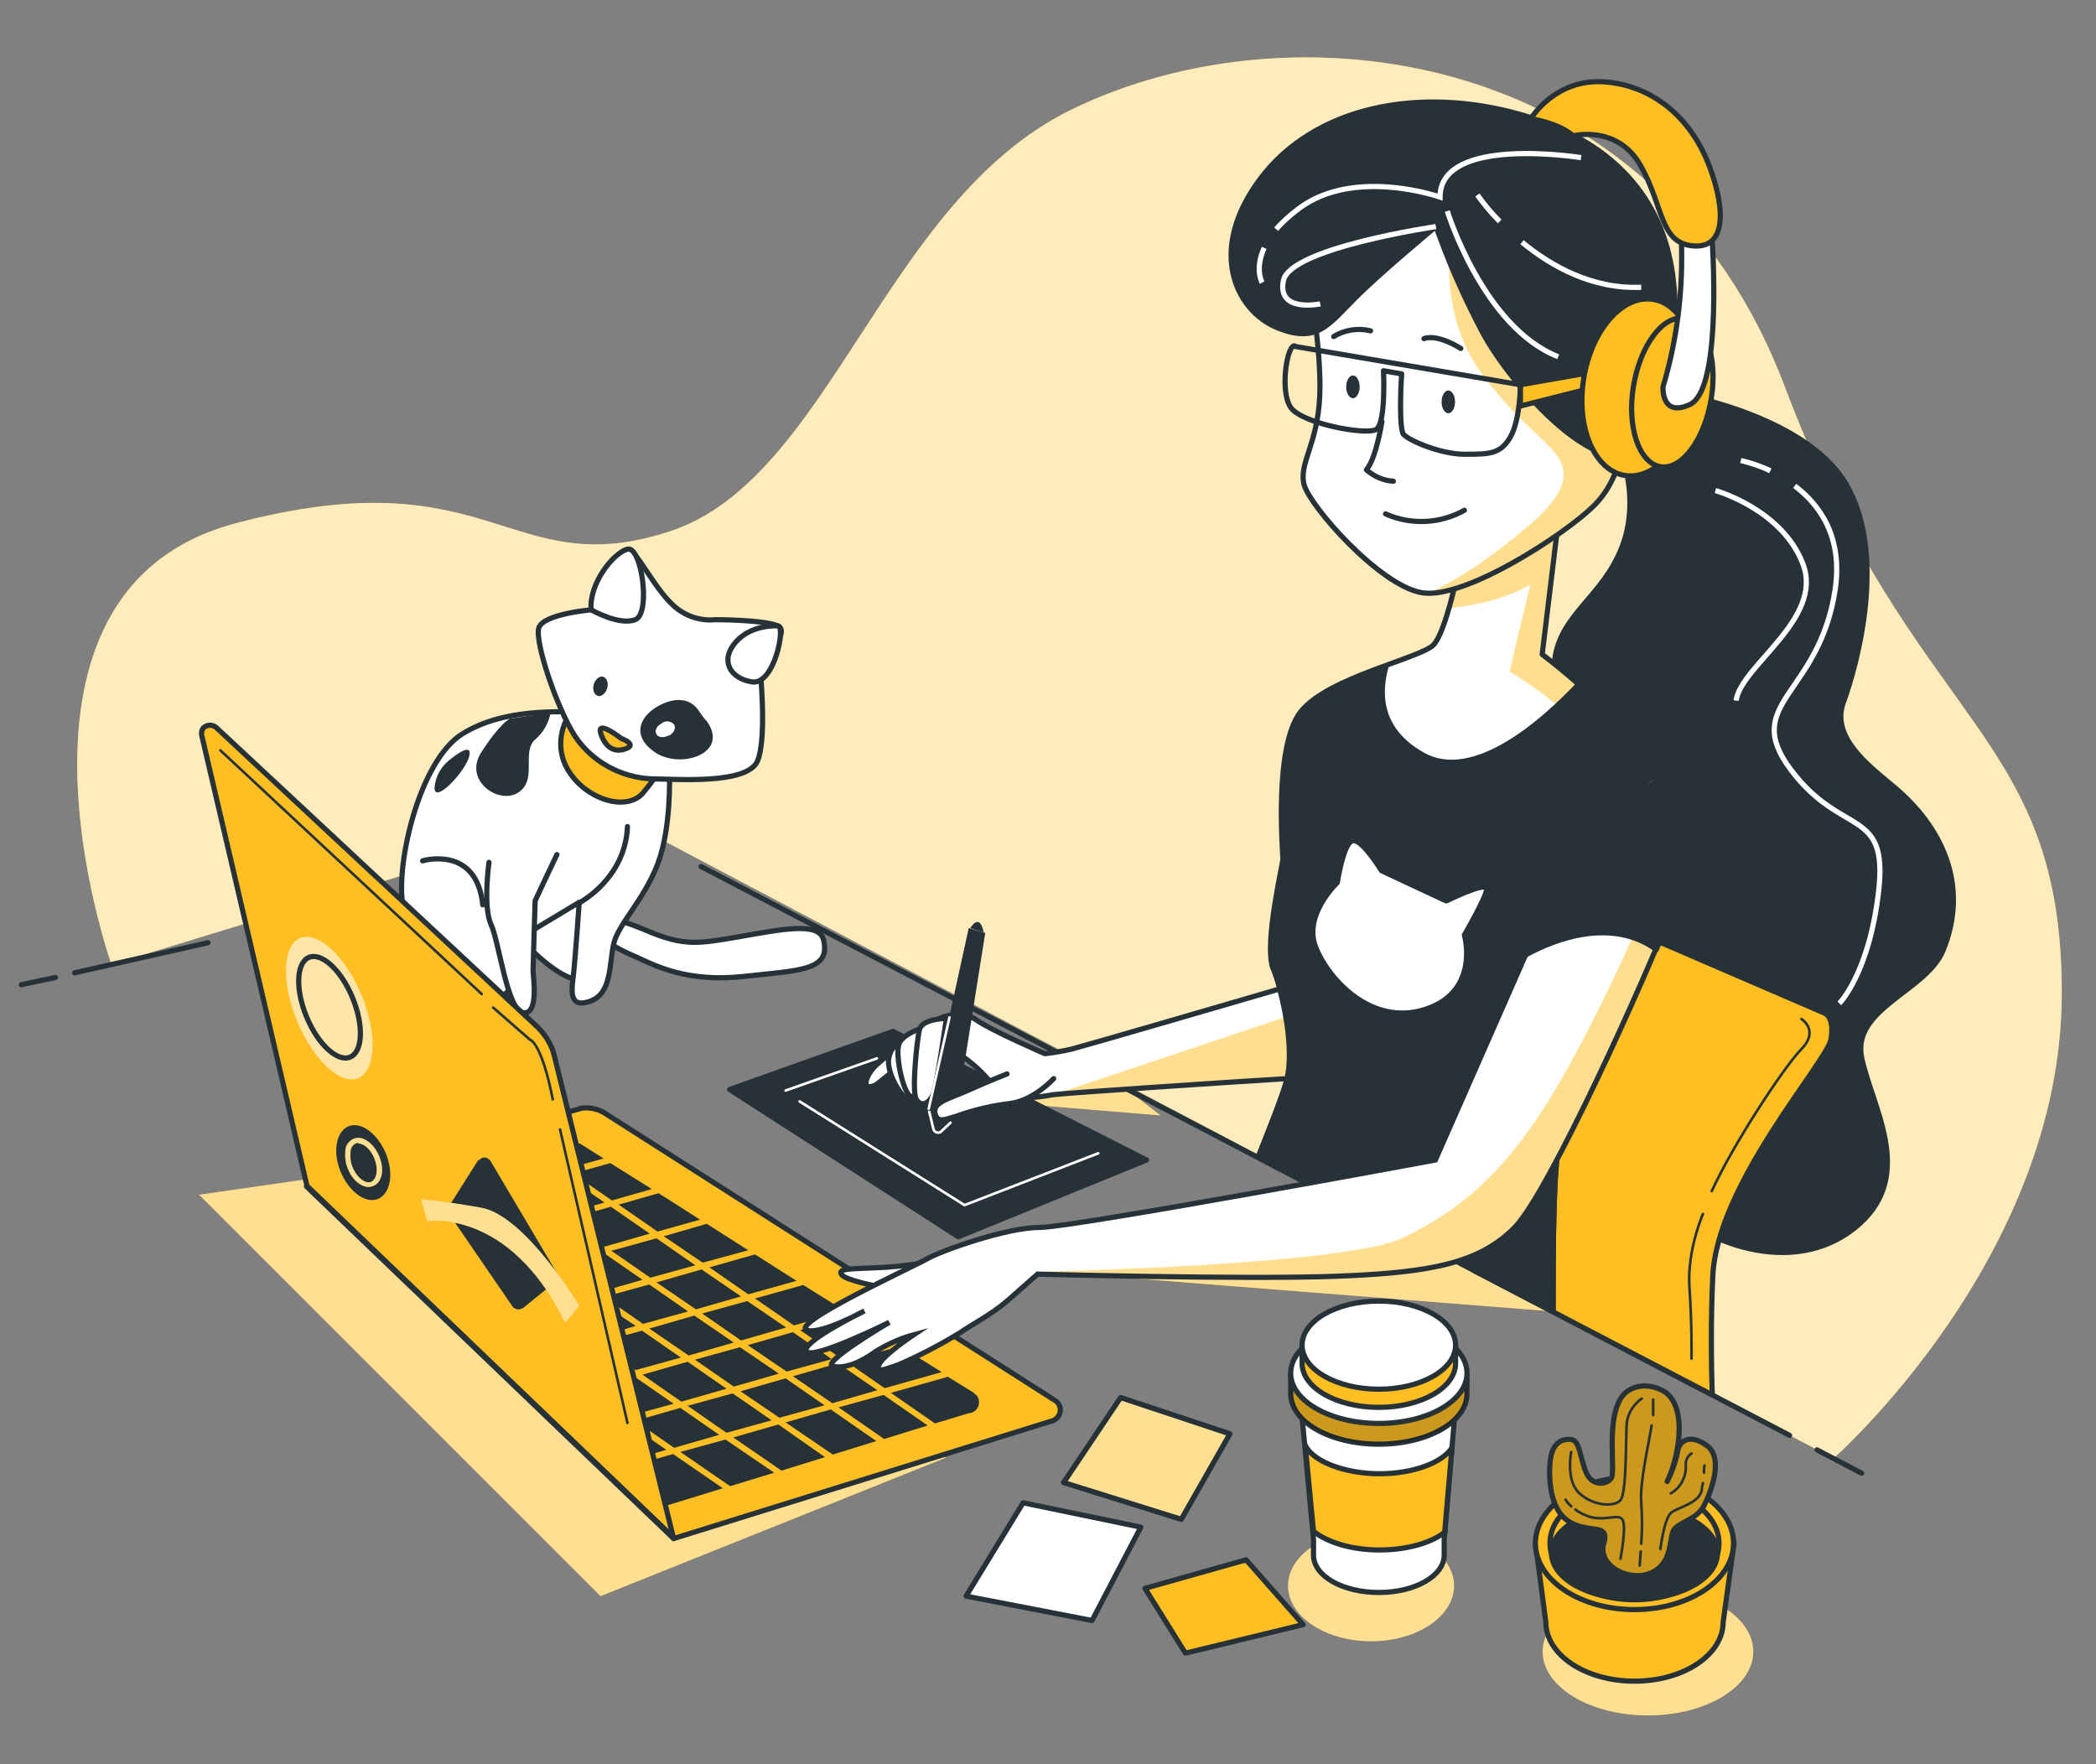 <?xml version="1.0" encoding="UTF-8"?>
<svg xmlns="http://www.w3.org/2000/svg" version="1.1" xmlns:xlink="http://www.w3.org/1999/xlink" viewBox="0 0 404.2 340.2">
  <rect x="0" y="0" width="404.2" height="340.2" fill="#808080" stroke="none"/>
  <defs>
    <style>
      .cls-1 {
        opacity: .7;
      }

      .cls-1, .cls-2, .cls-3, .cls-4, .cls-5, .cls-6, .cls-7, .cls-8, .cls-9 {
        stroke-width: 0px;
      }

      .cls-1, .cls-2, .cls-10, .cls-5, .cls-7, .cls-8, .cls-11 {
        isolation: isolate;
      }

      .cls-1, .cls-12, .cls-5, .cls-8, .cls-11, .cls-9, .cls-13 {
        fill: #fff;
      }

      .cls-14, .cls-15, .cls-12, .cls-16, .cls-17, .cls-11, .cls-18, .cls-19, .cls-20, .cls-13 {
        stroke: #263238;
      }

      .cls-14, .cls-15, .cls-4, .cls-21, .cls-22, .cls-18, .cls-19 {
        fill: none;
      }

      .cls-14, .cls-12, .cls-21, .cls-11 {
        stroke-miterlimit: 10;
      }

      .cls-2 {
        mix-blend-mode: multiply;
      }

      .cls-2, .cls-3, .cls-16, .cls-20 {
        fill: #ffbf23;
      }

      .cls-2, .cls-23, .cls-5, .cls-11 {
        opacity: .5;
      }

      .cls-24 {
        clip-path: url(#clippath-2);
      }

      .cls-15, .cls-16, .cls-17, .cls-22, .cls-18, .cls-20, .cls-13 {
        stroke-linecap: round;
        stroke-linejoin: round;
      }

      .cls-25 {
        clip-path: url(#clippath-1);
      }

      .cls-26 {
        clip-path: url(#clippath-4);
      }

      .cls-21, .cls-22 {
        stroke: #fff;
      }

      .cls-6, .cls-17 {
        fill: #263238;
      }

      .cls-7 {
        fill: #000;
        opacity: .2;
      }

      .cls-8 {
        opacity: .6;
      }

      .cls-27 {
        clip-path: url(#clippath);
      }

      .cls-22, .cls-18 {
        stroke-width: .5px;
      }

      .cls-28 {
        clip-path: url(#clippath-3);
      }

      .cls-19 {
        stroke-miterlimit: 10;
        stroke-width: 1px;
      }

      .cls-29 {
        clip-path: url(#clippath-5);
      }

      .cls-20 {
        stroke-width: 1px;
      }
    </style>
    <clipPath id="clippath">
      <polygon class="cls-4" points="216.1 269.5 205.1 285.9 227.8 293 237.2 276.5 216.1 269.5"/>
    </clipPath>
    <clipPath id="clippath-1">
      <path class="cls-4" d="M321,268.4c-2.8-1.8-7-1.6-8.7,1.7-2.5,4.8-.7,13.8-1.6,15s-3.6,1.6-4.8-1.1-1.2-6.2-2.9-6.4-3.8.5-4.1,4.6.4,8.8,3.2,10.9,6.1,1.4,7,2.3,0,2.3,0,3.2c0,4,5.2,6,8.5,5,4.8-1.4,4.3-6.3,5-8.2s4.6-2.1,6.1-5.2,3.6-9.1.5-11.4-5.4-1.2-5.7,1.2c-.4,2-1.1,3.9-2,5.7,2.1-4.2,4.2-14.3-.6-17.4Z"/>
    </clipPath>
    <clipPath id="clippath-2">
      <path class="cls-4" d="M245.6,186.9c1.9,4.8,4.1,15.2,2.6,21.2-.8,3.1-3.4,9.6-5.6,15.1l56.9,29.7c0-11.8,0-30.5,1.6-34,2.2-5.2,20.1-54.3,19-65.5s-22.7-27.2-22.7-27.2l3.3-27.2-19.7,11.9s-2.2,10.8-4.5,13.4c-2.2,2.6-20.5,6.3-25.7,13s-3.4,27.2-3.4,28.3-3.7,16.4-1.9,21.2Z"/>
    </clipPath>
    <clipPath id="clippath-3">
      <path class="cls-4" d="M252.3,53.7s2.6,13.4,2.2,22.7-4.1,13-3,17.1c1.1,4.1,14.5,19.4,22.7,20.8s27.5-11.2,33.1-16.7c5.6-5.6,6.3-13.8,5.6-17.1-.7-3.4-3.7-30.1-14.9-40.9-11.2-10.8-40.5-9.7-45.7,14.1Z"/>
    </clipPath>
    <clipPath id="clippath-4">
      <path class="cls-4" d="M302.5,165.3l-25.7,58.4s-69.9,13-76.3,13-19,4.5-21.6,6-27.9,13.1-23,13.9c3,.5,10.8-3.8,10.8-3.8,0,0-12.3,6-11.2,7.8s16-5.6,16-5.6c0,0-13.6,8-10.8,8.5,2.5.5,5.6-1,8.2-2.9,2.3-1.4,4.7-2.5,7.3-3.2,0,0-6,4-6.7,5.8s1.5.7,3.7,0c4.2-1.8,8.2-3.9,12.1-6.3,1.5-1.1,5.9-3.4,8.9-6l5.9-5.2s39.8,1.1,58,.4,27.2-2.6,33.9-9.3c6.7-6.7,25.7-49.1,30.1-60.6s1.5-18.2-3-26l-16.7,15.2Z"/>
    </clipPath>
    <clipPath id="clippath-5">
      <path class="cls-4" d="M246.8,190.7c-7.5,2.2-37.4,10.9-40.1,11.6-1.7.4-3.5.7-5.2.9,0,0-10.4-4.5-13.2-6.5-2.8-2-6.1-.8-7.8,0s-3,5.9.2,5.9,3.7-.2,7.2,2.8,3.5,4.5,6.1,5.6,6.9.4,9.1,0c2-.3,36.6-2.6,45.1-3.1,1.1-4.7,0-12-1.4-17.2Z"/>
    </clipPath>
  </defs>
  <g class="cls-10">
    <g id="Capa_1" data-name="Capa 1">
      <g id="freepik--background-simple--inject-1--inject-19">
        <path class="cls-3" d="M353.5,281.3s44.1-38.7,44.1-89.8-28.6-51.1-53.4-116.9S249,.3,206.5,21.2c-36.1,17.7-46.4,71.2-77.4,81.3s-34-14.7-83.6-1.6-24,85.1-24,85.1l96-29.4,236,124.6Z"/>
        <path class="cls-1" d="M353.5,281.3s44.1-38.7,44.1-89.8-28.6-51.1-53.4-116.9S249,.3,206.5,21.2c-36.1,17.7-46.4,71.2-77.4,81.3s-34-14.7-83.6-1.6-24,85.1-24,85.1l96-29.4,236,124.6Z"/>
      </g>
      <g id="freepik--Shadows--inject-1--inject-19">
        <polyline class="cls-3" points="182.4 281.1 115.8 307.8 38.4 230.4 89.1 223.1 182.4 281.1"/>
        <polyline class="cls-5" points="182.4 281.1 115.8 307.8 38.4 230.4 89.1 223.1 182.4 281.1"/>
        <ellipse class="cls-3" cx="264.4" cy="305.8" rx="16" ry="10.7"/>
        <ellipse class="cls-5" cx="264.4" cy="305.8" rx="16" ry="10.7"/>
        <polyline class="cls-3" points="201.8 245.2 299.5 252.9 277.8 241.8 201.8 245.2"/>
        <polyline class="cls-5" points="201.8 245.2 299.5 252.9 277.8 241.8 201.8 245.2"/>
        <polyline class="cls-3" points="223.8 215.1 194.8 212.7 198.4 208.4 215.1 208.4 223.8 215.1"/>
        <polyline class="cls-5" points="223.8 215.1 194.8 212.7 198.4 208.4 215.1 208.4 223.8 215.1"/>
        <ellipse class="cls-3" cx="317.8" cy="318.5" rx="20.3" ry="12.3"/>
        <ellipse class="cls-5" cx="317.8" cy="318.5" rx="20.3" ry="12.3"/>
      </g>
      <g id="freepik--Post-it--inject-1--inject-19">
        <polygon class="cls-13" points="197.3 289.8 186.3 307.8 210.6 312.5 220 294.5 197.3 289.8"/>
        <polygon class="cls-3" points="216.1 269.5 205.1 285.9 227.8 293 237.2 276.5 216.1 269.5"/>
        <g class="cls-27">
          <polygon class="cls-11" points="216.1 269.5 205.1 285.9 227.8 293 237.2 276.5 216.1 269.5"/>
        </g>
        <polygon class="cls-15" points="216.1 269.5 205.1 285.9 227.8 293 237.2 276.5 216.1 269.5"/>
        <polygon class="cls-16" points="240.3 300.8 220.8 306.3 228.6 318.8 251.3 313.3 240.3 300.8"/>
      </g>
      <g id="freepik--Plant--inject-1--inject-19">
        <path class="cls-16" d="M296.1,297.6l2,15.2c0,6.3,7.6,11.4,17.1,11.4s17.1-5.1,17.1-11.4l2.1-15.2h-38.2Z"/>
        <ellipse class="cls-16" cx="315.2" cy="297.6" rx="19.1" ry="12.8"/>
        <ellipse class="cls-16" cx="315.2" cy="297.6" rx="16.3" ry="10.9"/>
        <ellipse class="cls-17" cx="315.2" cy="299.5" rx="16" ry="8.9"/>
        <path class="cls-3" d="M321,268.4c-2.8-1.8-7-1.6-8.7,1.7-2.5,4.8-.7,13.8-1.6,15s-3.6,1.6-4.8-1.1-1.2-6.2-2.9-6.4-3.8.5-4.1,4.6.4,8.8,3.2,10.9,6.1,1.4,7,2.3,0,2.3,0,3.2c0,4,5.2,6,8.5,5,4.8-1.4,4.3-6.3,5-8.2s4.6-2.1,6.1-5.2,3.6-9.1.5-11.4-5.4-1.2-5.7,1.2c-.4,2-1.1,3.9-2,5.7,2.1-4.2,4.2-14.3-.6-17.4Z"/>
        <g class="cls-25">
          <path class="cls-7" d="M321,268.4c-2.8-1.8-7-1.6-8.7,1.7-2.5,4.8-.7,13.8-1.6,15s-3.6,1.6-4.8-1.1-1.2-6.2-2.9-6.4-3.8.5-4.1,4.6.4,8.8,3.2,10.9,6.1,1.4,7,2.3,0,2.3,0,3.2c0,4,5.2,6,8.5,5,4.8-1.4,4.3-6.3,5-8.2s4.6-2.1,6.1-5.2,3.6-9.1.5-11.4-5.4-1.2-5.7,1.2c-.4,2-1.1,3.9-2,5.7,2.1-4.2,4.2-14.3-.6-17.4Z"/>
        </g>
        <path class="cls-15" d="M321,268.4c-2.8-1.8-7-1.6-8.7,1.7-2.5,4.8-.7,13.8-1.6,15s-3.6,1.6-4.8-1.1-1.2-6.2-2.9-6.4-3.8.5-4.1,4.6.4,8.8,3.2,10.9,6.1,1.4,7,2.3,0,2.3,0,3.2c0,4,5.2,6,8.5,5,4.8-1.4,4.3-6.3,5-8.2s4.6-2.1,6.1-5.2,3.6-9.1.5-11.4-5.4-1.2-5.7,1.2c-.4,2-1.1,3.9-2,5.7,2.1-4.2,4.2-14.3-.6-17.4Z"/>
        <path class="cls-18" d="M316.6,269.7c-1.6,1.1-2.7,2.9-2.9,4.8-.2,3.2,0,13.4-1.2,14.8s-5.4,1.1-8-1.4-1.5-7.9-1.5-7.9"/>
        <path class="cls-18" d="M303.8,291.1c.9.7,2,1.2,3.1,1.5,3.2.7,5.5-.9,6.1.7s-.5,7.3-.5,7.3"/>
        <path class="cls-18" d="M301.9,289.2c.3.5.7.9,1.1,1.3"/>
        <path class="cls-18" d="M316.5,297.7c.2-2.7.2-5.3,0-8-.3-4,1.5-11.4,2-14.8"/>
        <path class="cls-18" d="M316.2,301.9s.1-1.1.2-2.7"/>
        <path class="cls-18" d="M328.6,284c0-.9.1-1.4.1-1.4"/>
        <path class="cls-18" d="M320.2,298.7s.7-5.9,2.1-7,5.5-1.8,5.9-4.5c0-.4.1-.8.2-1.2"/>
        <path class="cls-18" d="M326.2,280.3c-.8.5-1.2,1.4-1.1,2.3.1,2.2-1,4.3-2.9,5.4"/>
        <path class="cls-18" d="M318.8,272.9c0-1,0-2,0-3"/>
      </g>
      <g id="freepik--Cup--inject-1--inject-19">
        <path class="cls-13" d="M250.7,269l2.6,27.9v3c0,4,5.6,7.2,12.6,7.2s12.6-3.2,12.6-7.2v-3l2.4-28.2-30.2.3Z"/>
        <path class="cls-16" d="M278.6,295.4l1.4-16.2c-1.9,2.9-7.5,5-14,5s-12.8-2.3-14.3-5.5l1.6,16.6c2.6,2.1,7.3,3.6,12.7,3.6s10.1-1.4,12.7-3.5Z"/>
        <polygon class="cls-13" points="251.2 274.2 251.2 274 251.1 272.9 251.2 274.2"/>
        <path class="cls-16" d="M281.4,264.8c-2.7-3.4-8.6-5.7-15.5-5.7s-12.8,2.4-15.5,5.7h-1.5v4c0,5.4,7.6,9.7,17,9.7s17-4.3,17-9.7v-4h-1.6Z"/>
        <path class="cls-7" d="M281.4,264.8c-2.7-3.4-8.6-5.7-15.5-5.7s-12.8,2.4-15.5,5.7h-1.5v4c0,5.4,7.6,9.7,17,9.7s17-4.3,17-9.7v-4h-1.6Z"/>
        <ellipse class="cls-13" cx="265.9" cy="264.8" rx="17" ry="9.7"/>
        <path class="cls-16" d="M279.4,259.4c-2.3-2.9-7.5-5-13.5-5s-11.2,2-13.5,5h-1.3v3.5c0,4.7,6.6,8.5,14.8,8.5s14.8-3.8,14.8-8.5v-3.5h-1.4Z"/>
        <ellipse class="cls-13" cx="265.9" cy="259.4" rx="14.8" ry="8.5"/>
      </g>
      <g id="freepik--Cat--inject-1--inject-19">
        <path class="cls-13" d="M116.3,177.2s1.2-.8,8.5,2.3,10.2,2.4,17.4,1.2c8.6-1.5,15.7-3,16.6.5,1.5,6-4.5,5.9-15.4,7.1s-17.1-2.1-20.6-3.7c-1.6-.7-3.2-1.4-4.6-2.3l-1.9-5Z"/>
        <path class="cls-13" d="M99.7,180.3s9.7,11.2,13.9,8.1,3.9-13.1,0-16.2-14.7,2.7-13.9,8.1Z"/>
        <path class="cls-13" d="M129.1,149.3s.4,10.4-2.3,17.4-7.7,11.6-8.5,15.5-.4,9.3-4.3,10.8-3.9-1.2-3.5-4.3,1.2-14.7,1.2-14.7l-12.8,7.7s3.5,9.7-3.9,10.8-16.3-10.1-17.4-18.5,3.5-27.5,11.6-32.5,18.6-4.2,24-4.2,13.5,3.8,15.9,12Z"/>
        <path class="cls-6" d="M98.3,138.6s-2,1-5.5,6.5,3.5,10.2,7.2,7.7.5-7.7,3.2-10.2c1.6-1.3,2.6-3.2,3-5.2l-8,1.2Z"/>
        <path class="cls-6" d="M87,146.3c-1.8,1.3-3,3.3-3.2,5.5-.2,3.5,6-3,6.7-6s-3.5.5-3.5.5Z"/>
        <path class="cls-16" d="M109.4,138.5c-1.8,3.3-1.7,7.3.4,10.4,3.5,5.4,11.2,7.7,14.3,3.9s4.3-5.8,3.1-7.7-12.4-9.7-17.8-6.6Z"/>
        <path class="cls-13" d="M138,119.5c-3,.3-5.9-.7-8.1-2.7-3.9-3.5-7.4-11.2-8.9-10.8s-7,11.6-7,11.6c0,0-9.3.8-10.1,3.5s3.5,15.5,7,20.9c3.3,4.9,8.8,7.9,14.7,8.2,4.6,0,18.6,1.2,20.5-3.5s.4-18.6.4-18.6c0,0,6.2-6.2,3.5-7.4s-12-1.2-12-1.2Z"/>
        <path class="cls-6" d="M136.1,138.9c-.5-.6-.9-1.2-1.4-1.9-.7-1.1-2.5-2.7-5.8-1.7-4.7,1.5-8,6-2.7,9.7,4.9,3.5,14.9.3,9.9-6.2Z"/>
        <path class="cls-13" d="M114,117.6s5.4,3.1,8.5,1.9,1.2-14.3-1.5-13.6-7.4,6.6-7,11.6Z"/>
        <path class="cls-13" d="M150,120.7s-5-.4-8.1,3.1-1.2,7,3.1,7.7,6.6-10.8,5-10.8Z"/>
        <path class="cls-16" d="M119.8,142.4s-5-3.9-3.9-.8,3.1,3.5,5,2.7-1.1-1.9-1.1-1.9Z"/>
        <path class="cls-6" d="M117.1,132.7c-.3,1-1.1,1.7-1.8,1.5s-1.1-1.2-.8-2.2,1.1-1.7,1.8-1.5,1.1,1.2.8,2.2Z"/>
        <path class="cls-9" d="M129,141.8c-.9.5-2,.5-2.4-.2s0-1.6,1-2.1c.7-.6,1.7-.5,2.4.2.4.7,0,1.6-1,2.2Z"/>
        <path class="cls-13" d="M94.3,166.3s-1.2,8.5.4,12,3.1,16.6,6.2,17,1.9-7,1.9-8.1.4-13.5.4-13.5c0,0,2.7-5.8,4.2-8.9"/>
        <path class="cls-15" d="M81.5,166s10.4-3.1,11.6,8.5"/>
        <path class="cls-15" d="M111.7,174.1s8.9-4.6,9.3-14.7"/>
      </g>
      <g id="freepik--Character--inject-1--inject-19">
        <line class="cls-15" x1="4.1" y1="189.9" x2="10.7" y2="188.5"/>
        <path class="cls-16" d="M59.1,228.8l53.1-15.1c1.7-.2,3.4.2,4.8,1.2l86.5,55.2c1,.6,1.3,2,.6,3-.3.5-.9.9-1.5,1l-72.7,22.6-70.8-67.9Z"/>
        <polygon class="cls-6" points="90.2 232 97.7 237.2 106.4 234.7 98.9 229.6 90.2 232"/>
        <polygon class="cls-6" points="94.9 246.5 87.4 241.3 78.6 243.8 86.2 249 94.9 246.5"/>
        <polygon class="cls-6" points="109.1 235.2 116.6 240.4 125.3 237.9 117.8 232.7 109.1 235.2"/>
        <polygon class="cls-6" points="117.9 241.2 125.4 246.4 134.1 244 126.6 238.8 117.9 241.2"/>
        <polygon class="cls-6" points="99 238.1 106.5 243.2 115.2 240.8 107.7 235.6 99 238.1"/>
        <polygon class="cls-6" points="80 234.9 87.6 240.1 96.3 237.6 88.7 232.4 80 234.9"/>
        <polygon class="cls-6" points="140.1 267.8 132.6 262.6 123.9 265.1 131.4 270.3 140.1 267.8"/>
        <polygon class="cls-6" points="129.9 270.7 122.4 265.5 113.7 268 121.2 273.1 129.9 270.7"/>
        <polygon class="cls-6" points="103.6 252.6 96.1 247.4 87.4 249.8 94.9 255 103.6 252.6"/>
        <polygon class="cls-6" points="148.8 273.9 141.3 268.7 132.6 271.1 140.1 276.3 148.8 273.9"/>
        <polygon class="cls-6" points="112.4 258.6 104.9 253.4 96.2 255.9 103.7 261.1 112.4 258.6"/>
        <polygon class="cls-6" points="121.2 264.6 113.6 259.5 104.9 261.9 112.5 267.1 121.2 264.6"/>
        <polygon class="cls-6" points="126.6 247.3 134.2 252.5 142.9 250 135.3 244.8 126.6 247.3"/>
        <polygon class="cls-6" points="88.8 240.9 96.3 246.1 105 243.7 97.5 238.5 88.8 240.9"/>
        <polygon class="cls-6" points="159 271 151.5 265.8 142.8 268.3 150.3 273.4 159 271"/>
        <polygon class="cls-6" points="132.7 252.9 125.2 247.7 116.5 250.1 124 255.3 132.7 252.9"/>
        <polygon class="cls-6" points="113.8 249.7 106.3 244.5 97.6 247 105.1 252.2 113.8 249.7"/>
        <polygon class="cls-6" points="77.3 234.4 72.9 231.4 67 233.1 70.5 236.4 77.3 234.4"/>
        <polygon class="cls-6" points="86.1 240.5 78.6 235.3 71.5 237.3 77.3 242.9 77.4 242.9 86.1 240.5"/>
        <polygon class="cls-6" points="107.7 244.1 115.2 249.3 123.9 246.8 116.4 241.6 107.7 244.1"/>
        <polygon class="cls-6" points="122.6 255.7 115 250.6 106.3 253 113.9 258.2 122.6 255.7"/>
        <polygon class="cls-6" points="160.4 262.1 152.9 256.9 144.2 259.4 151.7 264.5 160.4 262.1"/>
        <polygon class="cls-6" points="135.4 253.3 142.9 258.5 151.6 256 144.1 250.9 135.4 253.3"/>
        <polygon class="cls-6" points="150.2 264.9 142.7 259.8 134 262.2 141.5 267.4 150.2 264.9"/>
        <polygon class="cls-6" points="141.5 258.9 133.9 253.7 125.2 256.2 132.8 261.4 141.5 258.9"/>
        <polygon class="cls-6" points="131.3 261.8 123.8 256.6 115.1 259 122.6 264.2 131.3 261.8"/>
        <polygon class="cls-6" points="93.5 255.4 86 250.2 85.3 250.4 91.2 256.1 93.5 255.4"/>
        <polygon class="cls-6" points="160.2 271.8 151.5 274.3 160.6 280.5 169 277.9 160.2 271.8"/>
        <polygon class="cls-6" points="150.1 274.7 141.4 277.2 150.7 283.6 159.1 281 150.1 274.7"/>
        <polygon class="cls-6" points="111 267.5 103.5 262.3 99.1 263.6 105.1 269.2 111 267.5"/>
        <polygon class="cls-6" points="169.2 268.1 161.6 262.9 152.9 265.4 160.5 270.6 169.2 268.1"/>
        <polygon class="cls-6" points="119.8 273.6 112.3 268.4 106 270.1 112 275.8 119.8 273.6"/>
        <polygon class="cls-6" points="128.5 279.6 121 274.4 113 276.7 118.9 282.3 128.5 279.6"/>
        <polygon class="cls-6" points="138.7 276.7 131.2 271.5 122.5 274 130 279.2 138.7 276.7"/>
        <path class="cls-6" d="M187.8,268.6l-5-3.1-11,3.1,8.5,5.9,6.6-2c1.1,0,2-1.1,1.9-2.2,0-.7-.4-1.3-1-1.6Z"/>
        <polygon class="cls-6" points="129.8 280.4 119.9 283.2 127.7 290.6 139.4 287 129.8 280.4"/>
        <polygon class="cls-6" points="173.6 259.6 163.1 262.5 170.6 267.7 181.6 264.6 173.6 259.6"/>
        <polygon class="cls-6" points="170.4 269 161.7 271.4 170.5 277.5 178.9 274.9 170.4 269"/>
        <polygon class="cls-6" points="109.3 225.4 116.4 223.4 111.8 220.5 104.9 222.4 109.3 225.4"/>
        <polygon class="cls-6" points="149.3 284 139.9 277.6 131.2 280 140.8 286.6 149.3 284"/>
        <polygon class="cls-6" points="110.5 226.3 118 231.5 125.7 229.3 117.7 224.3 110.5 226.3"/>
        <polygon class="cls-6" points="128 238.4 135.5 243.5 144.3 241.1 136.3 236 128 238.4"/>
        <polygon class="cls-6" points="119.3 232.3 126.8 237.5 135 235.2 127 230.1 119.3 232.3"/>
        <polygon class="cls-6" points="136.8 244.4 144.3 249.6 153.6 247 145.6 241.9 136.8 244.4"/>
        <polygon class="cls-6" points="145.6 250.4 153.1 255.6 162.9 252.8 154.9 247.8 145.6 250.4"/>
        <polygon class="cls-6" points="164.2 253.7 154.3 256.5 161.8 261.7 172.2 258.7 164.2 253.7"/>
        <polygon class="cls-6" points="100.3 229.2 107.9 234.3 116.6 231.9 109 226.7 100.3 229.2"/>
        <polygon class="cls-6" points="82.8 248.1 84.3 249.5 84.7 249.4 82.8 248.1"/>
        <polygon class="cls-6" points="78.8 234 87.5 231.6 83.1 228.6 74.4 231 78.8 234"/>
        <polygon class="cls-6" points="88.9 231.2 97.6 228.7 93.3 225.7 84.6 228.1 88.9 231.2"/>
        <polygon class="cls-6" points="94.7 225.3 99.1 228.3 107.8 225.8 103.5 222.8 94.7 225.3"/>
        <polygon class="cls-6" points="102.2 261.5 94.7 256.3 92.2 257 98.1 262.6 102.2 261.5"/>
        <path class="cls-16" d="M129.9,296.7l-23-93.1c-.5-2.1-1.7-4-3.2-5.5l-62-57.8c-.7-.6-1.7-.6-2.4,0-.4.4-.5,1-.4,1.5l20.3,86.9,70.8,67.9Z"/>
        <path class="cls-18" d="M95.1,194.3l7.1,6.2s2.2.4,4.4,11.5"/>
        <line class="cls-18" x1="108" y1="217.8" x2="121" y2="274.4"/>
        <path class="cls-3" d="M69.7,191.8c3.1,7.5,2.8,14.6-.6,16.1s-8.7-3.5-11.8-11-2.8-14.6.6-16,8.7,3.5,11.8,11Z"/>
        <path class="cls-8" d="M69.7,191.8c3.1,7.5,2.8,14.6-.6,16.1s-8.7-3.5-11.8-11-2.8-14.6.6-16,8.7,3.5,11.8,11Z"/>
        <ellipse class="cls-19" cx="63.5" cy="194.3" rx="4.8" ry="10.4" transform="translate(-69.2 38.8) rotate(-22.4)"/>
        <path class="cls-6" d="M74.4,222.4c1.6,3.9.9,7.8-1.5,8.8s-5.6-1.4-7.2-5.2-.9-7.8,1.5-8.8,5.6,1.4,7.2,5.2Z"/>
        <path class="cls-3" d="M71.1,228.9c-1.5,0-3.2-1.4-4-3.5-.5-1.1-.6-2.3-.5-3.5,0-1,.7-1.9,1.6-2.3,1.7-.7,3.8.8,4.9,3.3h0c1.1,2.6.6,5.1-1.1,5.8-.3.1-.6.2-.9.2ZM69.1,220.4c-.2,0-.3,0-.5.1-.6.3-1,.9-1,1.6-.1,1,0,2.1.4,3,.8,2,2.5,3.3,3.6,2.8s1.4-2.5.6-4.5c-.7-1.8-2.1-2.9-3.1-2.9h0Z"/>
        <g class="cls-23">
          <path class="cls-9" d="M71.1,228.9c-1.5,0-3.2-1.4-4-3.5-.5-1.1-.6-2.3-.5-3.5,0-1,.7-1.9,1.6-2.3,1.7-.7,3.8.8,4.9,3.3h0c1.1,2.6.6,5.1-1.1,5.8-.3.1-.6.2-.9.2ZM69.1,220.4c-.2,0-.3,0-.5.1-.6.3-1,.9-1,1.6-.1,1,0,2.1.4,3,.8,2,2.5,3.3,3.6,2.8s1.4-2.5.6-4.5c-.7-1.8-2.1-2.9-3.1-2.9h0Z"/>
        </g>
        <path class="cls-6" d="M92.3,223.6l-5.7,9c-.3.4-.3,1,0,1.5l12.2,17.8c.4.6,1.3.8,1.9.4,0,0,0,0,.1,0l6.3-5.1c.5-.4.7-1.2.3-1.7l-12.8-21.6c-.4-.6-1.2-.9-1.8-.5-.2.1-.4.3-.5.5Z"/>
        <path class="cls-3" d="M82.4,235.5s15.8-2.6,26.6,19.6l2.7-3.3s-10.4-17.4-18.9-18.9-11.6-1.6-11.6-1.6l1.2,4.2Z"/>
        <path class="cls-5" d="M82.4,235.5s15.8-2.6,26.6,19.6l2.7-3.3s-10.4-17.4-18.9-18.9-11.6-1.6-11.6-1.6l1.2,4.2Z"/>
        <line class="cls-15" x1="14.4" y1="187.6" x2="40.1" y2="181.8"/>
        <path class="cls-12" d="M177.7,243.6c-3.1.5-6.2.8-9.3.9-4.8.2-6.9.2-6.1,1.3s6.5,2.2,8.6,2.6,6.9-4.8,6.9-4.8Z"/>
        <line class="cls-15" x1="359" y1="284.1" x2="350.4" y2="279.6"/>
        <path class="cls-6" d="M187.1,179s1.8-3.2,2.6.8l-2.6-.8Z"/>
        <line class="cls-15" x1="345.1" y1="276.8" x2="135.2" y2="167.1"/>
        <polygon class="cls-17" points="140.7 210.1 184.8 238.5 221.1 223.7 172.2 198.9 140.7 210.1"/>
        <line class="cls-22" x1="169.1" y1="204.1" x2="151.5" y2="210.3"/>
        <polyline class="cls-22" points="154.2 212.4 186 232.4 211.8 222.4"/>
        <path class="cls-17" d="M322.5,75.7s25.3,4,33.4,17.5,2.3,34.8-.4,42.2c-2.5,6.7,4.8,12.2,9.2,15.9,10,8.1,15.1,19.6,10,32-3.2,7.8-17.6,11.2-15.7,20.6s10.4,22.4-.4,32.1c-11.4,10.2-28.6,4.9-38.6-4.6-11.3-10.7-15.1-29.4-9.4-43.8,7-17.4,10.8-28.6,4.2-36s-15.1-12-15.1-22.4,9.3-13.5,13.2-24-1.5-21.3-1.5-21.3l11.1-8.2Z"/>
        <path class="cls-21" d="M346.1,93.7c4.9,3.7,9.3,9.9,7.8,20-3.1,20.5-18.3,21.8-8.5,34.8s18.7,7.1,16.9,23.2c-1.8,16-7.6,21.8-7.6,21.8"/>
        <path class="cls-21" d="M335.7,88.8c2,.5,3.9,1.1,5.7,2"/>
        <path class="cls-21" d="M330.8,94.6s12.9,3.6,16.9,14.2-12,19.6-12.9,26.3"/>
        <path class="cls-16" d="M330.2,269c-.2-6.1-.3-14.3.1-22.9.8-17.8,22.1-41.4,22.8-45.7s-1.2-5-1.2-5l-42.2-18.2c-19.6,12.9-24.4,50.3-25.5,67.8l46,24Z"/>
        <path class="cls-18" d="M347.4,196.5s3.5,2.2,0,5.8-13.3,18.6-17.3,27.4"/>
        <path class="cls-18" d="M328.4,234.1s-3.1,7.1-2.6,14.2.4,13.7.4,13.7"/>
        <path class="cls-9" d="M245.6,186.9c1.9,4.8,4.1,15.2,2.6,21.2-.8,3.1-3.4,9.6-5.6,15.1l56.9,29.7c0-11.8,0-30.5,1.6-34,2.2-5.2,20.1-54.3,19-65.5s-22.7-27.2-22.7-27.2l3.3-27.2-19.7,11.9s-2.2,10.8-4.5,13.4-20.5,6.3-25.7,13-3.4,27.2-3.4,28.3-3.7,16.4-1.9,21.2Z"/>
        <g class="cls-24">
          <path class="cls-2" d="M320,153.4c-1.1-11.2-22.7-27.2-22.7-27.2l3.3-27.2-19.7,11.9s-.6,3.1-1.6,6.4c1.3-.1,2.7-.3,4.3-.6,7.5-1.3,11.5-4,11.5-4l-4,16.8s20.4,12,25.7,26.6c.7,2,1.5,3.9,2.3,5.7.7-2.8,1-5.7.9-8.5Z"/>
        </g>
        <path class="cls-15" d="M245.6,186.9c1.9,4.8,4.1,15.2,2.6,21.2-.8,3.1-3.4,9.6-5.6,15.1l56.9,29.7c0-11.8,0-30.5,1.6-34,2.2-5.2,20.1-54.3,19-65.5s-22.7-27.2-22.7-27.2l3.3-27.2-19.7,11.9s-2.2,10.8-4.5,13.4-20.5,6.3-25.7,13-3.4,27.2-3.4,28.3-3.7,16.4-1.9,21.2Z"/>
        <path class="cls-17" d="M245.6,186.9c1.9,4.8,4.1,15.2,2.6,21.2-.8,3.1-3.4,9.6-5.6,15.1l56.9,29.7c0-11.8,0-30.5,1.6-34,2.2-5.2,20.1-54.3,19-65.5-.7-6.9-9.3-15.8-15.7-21.4-6.3,6.7-20,19.2-30,13.6-9-5-8.4-12.6-7.1-17.1-6.1,2.2-13.4,5.1-16.3,8.9-5.2,6.7-3.4,27.2-3.4,28.3s-3.8,16.4-1.9,21.2Z"/>
        <path class="cls-13" d="M278.8,173.7l-12.4-5.8s-3.5-5.8-5.4-5.8-3.1,8.1-3.1,8.1c0,0-6.6,6.2-4.2,12.4s10.8,15.5,21.3,12,7.4-14.3,7.4-14.3c0,0,4.3-7.4,4.3-8.9s-7.7,2.3-7.7,2.3Z"/>
        <path class="cls-9" d="M252.3,53.7s2.6,13.4,2.2,22.7-4.1,13-3,17.1,14.5,19.4,22.7,20.8,27.5-11.2,33.1-16.7,6.3-13.8,5.6-17.1-3.7-30.1-14.9-40.9-40.5-9.7-45.7,14.1Z"/>
        <g class="cls-28">
          <path class="cls-2" d="M298.1,39.6c-4.2-4-10.9-6.4-17.9-6.6l-.5,13.9s-2.2,13.7,5.8,24.8,15,14.2,15.9,18.6-3.1,8.8-13.3,16.4c-4,3-8.2,5.6-12.7,7.8,8.7.3,26.7-11.5,32-16.9,5.6-5.6,6.3-13.8,5.6-17.1s-3.7-30.1-14.9-40.9Z"/>
        </g>
        <path class="cls-15" d="M252.3,53.7s2.6,13.4,2.2,22.7-4.1,13-3,17.1,14.5,19.4,22.7,20.8,27.5-11.2,33.1-16.7,6.3-13.8,5.6-17.1-3.7-30.1-14.9-40.9-40.5-9.7-45.7,14.1Z"/>
        <path class="cls-15" d="M266.5,81.3s-1.1,7.1-3,9.3c1.5,1.3,3.3,2.1,5.2,2.2"/>
        <path class="cls-15" d="M267.2,99.1c4.9,2.2,10.6,1.9,15.2-.7"/>
        <path class="cls-6" d="M280.6,77.5c0,1.2-.6,2.2-1.3,2.2s-1.3-1-1.3-2.2.6-2.2,1.3-2.2,1.3,1,1.3,2.2Z"/>
        <path class="cls-6" d="M262.2,74.6c0,1.2-.6,2.2-1.3,2.2s-1.3-1-1.3-2.2.6-2.2,1.3-2.2,1.3,1,1.3,2.2Z"/>
        <path class="cls-15" d="M257.2,64.9c2.1-1.3,4.7-1.7,7.1-1.1"/>
        <path class="cls-15" d="M274.6,65.3s2.2-1.1,7.1,1.9"/>
        <path class="cls-17" d="M276.9,43.7s-10.4,8.6-15.6,13.8-7.4,8.9-15.2,5.6-13.4-14.9-3-28.7,30.5-17.9,50.2-12.3,27.9,18.2,29.4,32-1.5,29-8.5,33.1-22.7-12.6-28.3-23.1c-3.5-6.6-6.5-13.4-9-20.5Z"/>
        <path class="cls-21" d="M276.9,43.7s-28.1,4.1-29.4,10.4,7.1,4.5,7.1,4.5"/>
        <path class="cls-21" d="M243.8,47.8c-1.9,4.1-.4,6.7-.4,6.7"/>
        <path class="cls-21" d="M304.9,30.4s-27.2-4.4-27.2,7.6c0,0-16.5-5.8-27.2,2.2-1.6,1.2-3.1,2.5-4.4,4"/>
        <path class="cls-21" d="M279.1,40.7s6.9,22.4,21.4,28.1"/>
        <path class="cls-21" d="M293.5,46.7c5.6,4.6,13.5,9.1,23,8.7"/>
        <path class="cls-21" d="M284.9,37.6c1.3,1.8,2.7,3.5,4.3,5.1"/>
        <path class="cls-15" d="M249.7,66.8l43.5,7.4s0,6.6-1.9,10-4.1,3.4-8.9,3.4-11.6-3-11.9-4.1c-.8-2.6-.2-11.4-.2-11.4l-3.5-.6s.5,10.1-1.4,11.3-14.1-1.1-16.4-4.1-.8-12.4.7-12Z"/>
        <polygon class="cls-16" points="293.2 74.2 312.6 70.8 312.6 73.4 293.2 78.3 293.2 74.2"/>
        <ellipse class="cls-20" cx="316.2" cy="74.8" rx="17.2" ry="10.8" transform="translate(192.2 375.1) rotate(-80.9)"/>
        <path class="cls-16" d="M330,76.9c-1.3,7.9-5.7,13.8-9.8,13.1s-6.5-7.6-5.2-15.5,5.7-13.8,9.8-13.1,6.5,7.6,5.2,15.5Z"/>
        <path class="cls-13" d="M324.1,43.7c.7,10.4-.4,20.9-3.4,30.9,0,0-.4,6,5.2,3.4s4.8-25.3,4.1-34.6-7.8-6.7-5.9.4Z"/>
        <path class="cls-16" d="M303.3,26.2s8.5-2.2,13,5.6c4.5,7.8,3.7,14.9,10,15.6s6.7-6.3,3.4-15.2-10.4-15.6-20.1-16.4-14.4,7.1-14.4,7.1c0,0,5.2.7,8.2,3.3Z"/>
        <path class="cls-9" d="M302.5,165.3l-25.7,58.4s-69.9,13-76.3,13-19,4.5-21.6,6-27.9,13.1-23,13.9c3,.5,10.8-3.8,10.8-3.8,0,0-12.3,6-11.2,7.8s16-5.6,16-5.6c0,0-13.6,8-10.8,8.5,2.5.5,5.6-1,8.2-2.9,2.3-1.4,4.7-2.5,7.3-3.2,0,0-6,4-6.7,5.8s1.5.7,3.7,0c4.2-1.8,8.2-3.9,12.1-6.3,1.5-1.1,5.9-3.4,8.9-6l5.9-5.2s39.8,1.1,58,.4,27.2-2.6,33.9-9.3,25.7-49.1,30.1-60.6,1.5-18.2-3-26"/>
        <g class="cls-26">
          <path class="cls-2" d="M303.6,203.6c-12,22.6-22.1,29.6-32.8,35s-69.1,6.6-69.1,6.6l2.5.6c10.5.3,39.3.9,54,.3,18.2-.7,27.2-2.6,33.9-9.3s25.7-49.1,30.1-60.6c2.1-5.3,2.5-9.6,2-13.5l-2.5,1.6c-5.2,13.5-11.3,26.6-18.1,39.4Z"/>
        </g>
        <path class="cls-14" d="M302.5,165.3l-25.7,58.4s-69.9,13-76.3,13-19,4.5-21.6,6-27.9,13.1-23,13.9c3,.5,10.8-3.8,10.8-3.8,0,0-12.3,6-11.2,7.8s16-5.6,16-5.6c0,0-13.6,8-10.8,8.5,2.5.5,5.6-1,8.2-2.9,2.3-1.4,4.7-2.5,7.3-3.2,0,0-6,4-6.7,5.8s1.5.7,3.7,0c4.2-1.8,8.2-3.9,12.1-6.3,1.5-1.1,5.9-3.4,8.9-6l5.9-5.2s39.8,1.1,58,.4,27.2-2.6,33.9-9.3,25.7-49.1,30.1-60.6,1.5-18.2-3-26"/>
        <path class="cls-17" d="M302.1,163.9l-7.8,20.2c5.7-3.1,16.5-7.2,25.1-1,1.2-2.8,2.2-5.2,2.9-7,4.5-11.5,1.5-18.2-3-26"/>
        <path class="cls-9" d="M246.8,190.7c-7.5,2.2-37.4,10.9-40.1,11.6-1.7.4-3.5.7-5.2.9,0,0-10.4-4.5-13.2-6.5s-6.1-.8-7.8,0-3,6,.2,6,3.7-.2,7.2,2.8,3.5,4.5,6.1,5.6,6.9.4,9.1,0c2-.3,36.6-2.6,45.1-3.1,1.1-4.7,0-12-1.4-17.2Z"/>
        <g class="cls-29">
          <path class="cls-2" d="M248,196.1l-44.9,15c2-.3,36.6-2.6,45.1-3.1.8-3.3.5-7.7-.2-11.9Z"/>
        </g>
        <path class="cls-15" d="M246.8,190.7c-7.5,2.2-37.4,10.9-40.1,11.6-1.7.4-3.5.7-5.2.9,0,0-10.4-4.5-13.2-6.5s-6.1-.8-7.8,0-3,6,.2,6,3.7-.2,7.2,2.8,3.5,4.5,6.1,5.6,6.9.4,9.1,0c2-.3,36.6-2.6,45.1-3.1,1.1-4.7,0-12-1.4-17.2Z"/>
        <path class="cls-13" d="M172.3,202.9s-3.9,2.2-5,4.8,1.1,1.9,1.9,1.3,3.9-3.2,3.9-3.2l-.8-3Z"/>
        <path class="cls-13" d="M173.4,201c-1.5,1-2.3,2.7-2,4.5.4,3.2,3.7,7.8,4.1,6s-2.1-10.4-2.1-10.4Z"/>
        <path class="cls-13" d="M178.1,198.2s-3.5.9-4.6,2.8.7,9.9,2.1,10.4c1,.5,2.2,0,2.6-1,0-.2.1-.3.1-.5.4-1.3-.2-11.7-.2-11.7Z"/>
        <path class="cls-13" d="M182.5,196.4s-4.7,0-5.2,2.2-1.5,11.9-.6,13.4,2.4.9,3.2-.9,2.6-14.7,2.6-14.7Z"/>
        <path class="cls-6" d="M186.8,179l-7.6,34.8,1.2,4.4c0,.2.3.3.5.3,0,0,.1,0,.2-.1l3.3-3.3,5.6-35.2-3.1-.9Z"/>
        <path class="cls-13" d="M194.2,207.1s-4.3,1.7-7.6,3.2-6.7,2.2-6.3,4.3,1.9,1.3,4.3.6c3.3-1.2,6.8-2,10.2-2.4,4.6-.6,8.4-4.8,8.4-4.8"/>
        <path class="cls-22" d="M179.2,214.4l.8,3.3c.1.5.6.8,1.1.7.2,0,.3-.1.4-.2l1.8-1.7"/>
        <line class="cls-22" x1="179.1" y1="213.8" x2="183.1" y2="196.2"/>
        <line class="cls-18" x1="42.5" y1="144.7" x2="92.9" y2="191.7"/>
      </g>
    </g>
  </g>
</svg>